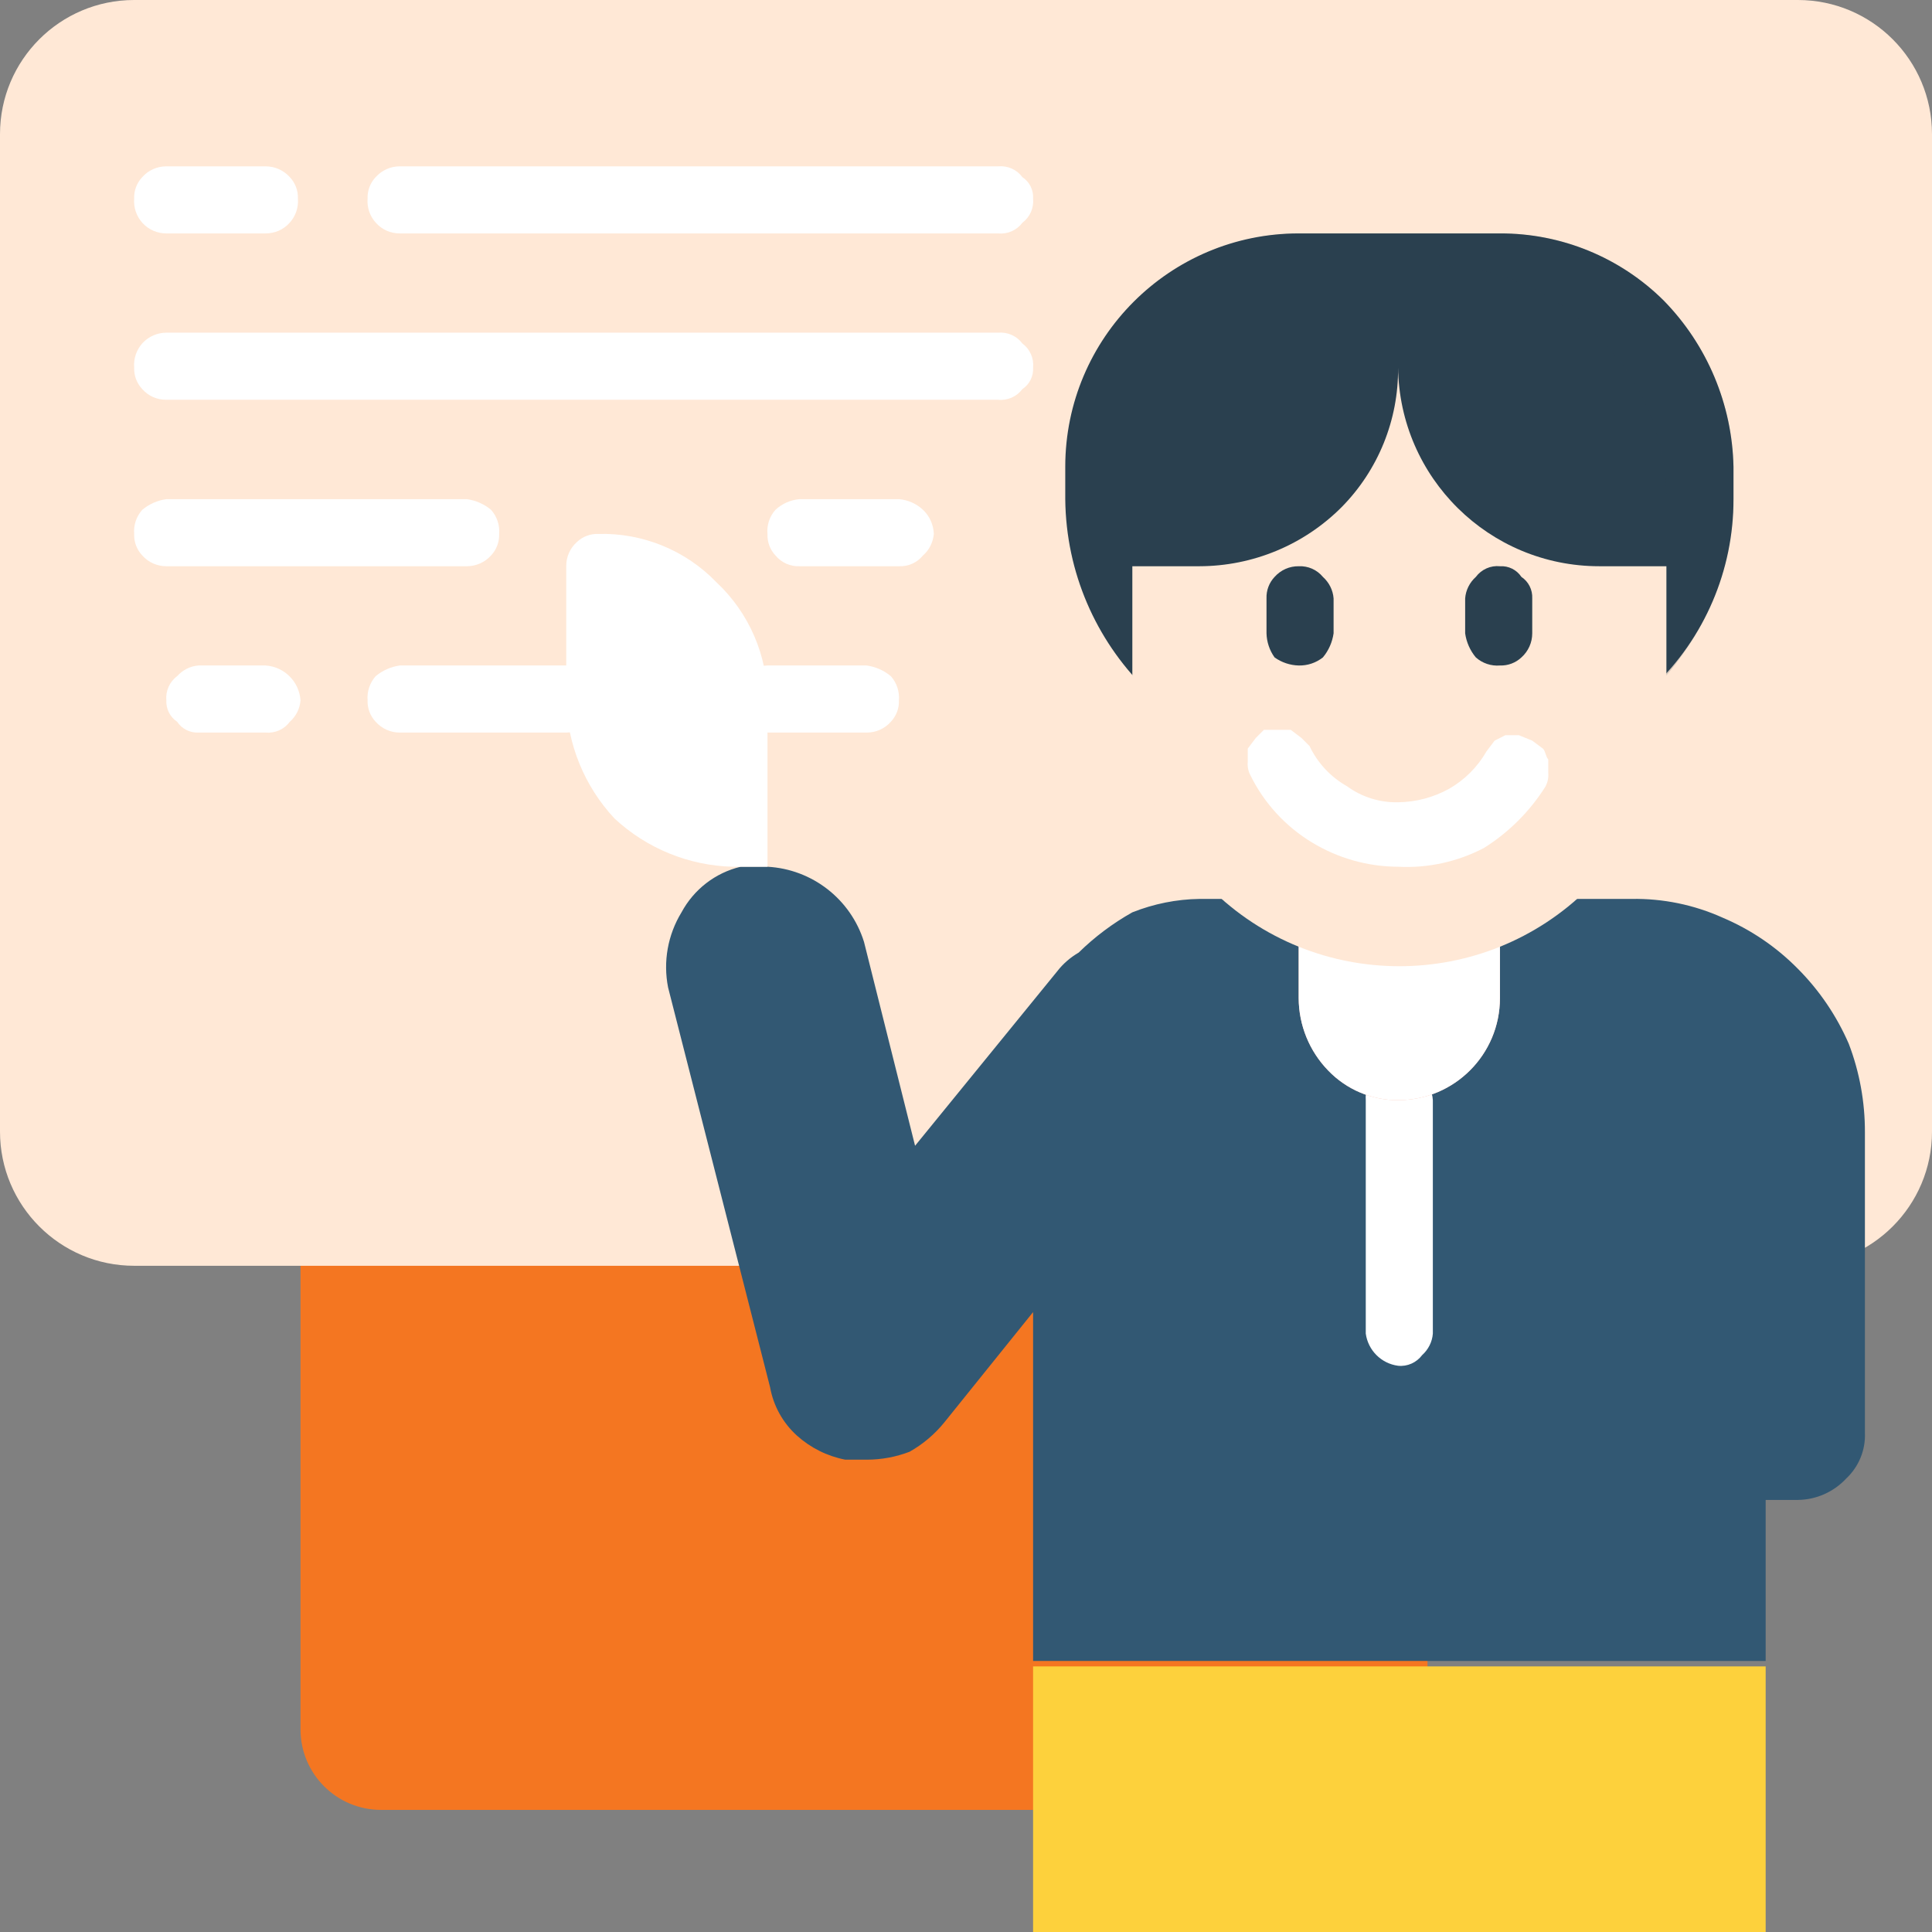 <?xml version="1.0" encoding="UTF-8"?>
<svg xmlns="http://www.w3.org/2000/svg" xmlns:xlink="http://www.w3.org/1999/xlink" width="72px" height="72px" viewBox="0 0 72 72" version="1.1">
<rect x="0" y="0" width="72" height="72" fill="#808080" stroke="none"/>
<defs>
<filter id="alpha" filterUnits="objectBoundingBox" x="0%" y="0%" width="100%" height="100%">
  <feColorMatrix type="matrix" in="SourceGraphic" values="0 0 0 0 1 0 0 0 0 1 0 0 0 0 1 0 0 0 1 0"/>
</filter>
<mask id="mask0">
  <g filter="url(#alpha)">
<rect x="0" y="0" width="72" height="72" style="fill:rgb(0%,0%,0%);fill-opacity:0.2;stroke:none;"/>
  </g>
</mask>
<clipPath id="clip1">
  <rect x="0" y="0" width="72" height="72"/>
</clipPath>
<g id="surface5" clip-path="url(#clip1)">
<path style=" stroke:none;fill-rule:nonzero;fill:rgb(16.471%,25.098%,30.98%);fill-opacity:1;" d="M 55.898 8.699 L 48.398 8.699 C 46.609 8.711 44.863 9.27 43.398 10.301 C 44.215 10.07 45.055 9.938 45.898 9.898 L 53.398 9.898 C 55.707 9.883 57.918 10.824 59.5 12.5 C 61.176 14.082 62.117 16.293 62.102 18.602 L 62.102 19.898 C 62.105 21.512 61.691 23.098 60.898 24.5 C 60.176 25.906 59.109 27.109 57.801 28 C 59.789 27.383 61.516 26.113 62.699 24.398 C 63.918 22.707 64.578 20.684 64.602 18.602 L 64.602 17.398 C 64.555 15.078 63.625 12.859 62 11.199 C 60.379 9.59 58.184 8.691 55.898 8.699 Z M 55.898 8.699 "/>
</g>
</defs>
<g id="surface1">
<path style=" stroke:none;fill-rule:nonzero;fill:rgb(95.686%,46.275%,12.941%);fill-opacity:1;" d="M 14.199 41.199 L 50.199 41.199 C 51.855 41.199 53.199 42.543 53.199 44.199 L 53.199 64.449 C 53.199 66.105 51.855 67.449 50.199 67.449 L 14.199 67.449 C 12.543 67.449 11.199 66.105 11.199 64.449 L 11.199 44.199 C 11.199 42.543 12.543 41.199 14.199 41.199 Z M 14.199 41.199 "/>
<path style=" stroke:none;fill-rule:nonzero;fill:rgb(100%,90.98%,83.922%);fill-opacity:1;" d="M 5 0 L 67 0 C 69.762 0 72 2.238 72 5 L 72 42.172 C 72 44.93 69.762 47.172 67 47.172 L 5 47.172 C 2.238 47.172 0 44.93 0 42.172 L 0 5 C 0 2.238 2.238 0 5 0 Z M 5 0 "/>
<path style=" stroke:none;fill-rule:nonzero;fill:rgb(19.608%,34.51%,45.098%);fill-opacity:1;" d="M 65.801 55.898 L 67 55.898 C 67.684 55.891 68.336 55.602 68.801 55.102 C 69.27 54.664 69.527 54.043 69.5 53.398 L 69.5 42.199 C 69.504 41.074 69.301 39.953 68.898 38.898 C 68.445 37.855 67.801 36.906 67 36.102 C 66.199 35.289 65.25 34.645 64.199 34.199 C 63.133 33.719 61.973 33.48 60.801 33.5 L 44.699 33.5 C 43.844 33.512 42.996 33.684 42.199 34 C 41.469 34.41 40.797 34.914 40.199 35.5 C 39.891 35.68 39.617 35.914 39.398 36.199 L 34.102 42.699 L 32.199 35.102 C 31.703 33.508 30.266 32.391 28.602 32.301 L 27.602 32.301 C 26.656 32.527 25.859 33.145 25.398 34 C 24.887 34.836 24.707 35.836 24.898 36.801 L 28.699 51.699 C 28.824 52.395 29.176 53.027 29.699 53.5 C 30.207 53.957 30.828 54.266 31.5 54.398 L 32.301 54.398 C 32.848 54.398 33.391 54.297 33.898 54.102 C 34.398 53.82 34.84 53.445 35.199 53 L 38.5 48.898 L 38.5 61.898 L 65.801 61.898 L 65.801 48.398 "/>
<path style=" stroke:none;fill-rule:nonzero;fill:rgb(100%,100%,100%);fill-opacity:1;" d="M 52.102 50.898 C 51.477 50.816 50.984 50.324 50.898 49.699 L 50.898 41 C 50.867 40.652 51.02 40.309 51.301 40.102 C 51.504 39.867 51.793 39.727 52.102 39.699 C 52.797 39.75 53.352 40.305 53.398 41 L 53.398 49.699 C 53.375 50.008 53.23 50.293 53 50.5 C 52.789 50.781 52.449 50.934 52.102 50.898 Z M 52.102 50.898 "/>
<path style=" stroke:none;fill-rule:nonzero;fill:rgb(98.039%,71.373%,64.314%);fill-opacity:1;" d="M 48.398 32.301 L 55.898 32.301 L 55.898 37.199 C 55.898 39.297 54.199 41 52.102 41 C 51.121 41.004 50.18 40.605 49.5 39.898 C 48.797 39.176 48.402 38.207 48.398 37.199 Z M 48.398 32.301 "/>
<path style=" stroke:none;fill-rule:nonzero;fill:rgb(100%,100%,100%);fill-opacity:1;" d="M 48.398 32.301 L 55.898 32.301 L 55.898 37.199 C 55.898 39.297 54.199 41 52.102 41 C 51.121 41.004 50.18 40.605 49.5 39.898 C 48.797 39.176 48.402 38.207 48.398 37.199 Z M 48.398 32.301 "/>
<path style=" stroke:none;fill-rule:nonzero;fill:rgb(16.471%,25.098%,30.98%);fill-opacity:1;" d="M 48.398 8.699 L 55.898 8.699 C 58.184 8.691 60.379 9.59 62 11.199 C 63.625 12.859 64.555 15.078 64.602 17.398 L 64.602 18.602 C 64.609 21.246 63.523 23.781 61.602 25.602 C 59.781 27.523 57.246 28.609 54.602 28.602 L 49.699 28.602 C 44.199 28.547 39.754 24.102 39.699 18.602 L 39.699 17.398 C 39.699 12.594 43.594 8.699 48.398 8.699 Z M 48.398 8.699 "/>
<use xlink:href="#surface5" mask="url(#mask0)"/>
<path style=" stroke:none;fill-rule:nonzero;fill:rgb(100%,90.98%,83.922%);fill-opacity:1;" d="M 52.102 13.699 C 52.121 15.645 51.363 17.516 50 18.898 C 48.594 20.309 46.688 21.098 44.699 21.102 L 42.199 21.102 L 42.199 26.102 C 42.242 28.719 43.277 31.219 45.102 33.102 C 49 36.977 55.301 36.977 59.199 33.102 C 61.02 31.219 62.059 28.719 62.102 26.102 L 62.102 21.102 L 59.602 21.102 C 55.496 21.102 52.156 17.805 52.102 13.699 Z M 52.102 13.699 "/>
<path style=" stroke:none;fill-rule:nonzero;fill:rgb(100%,100%,100%);fill-opacity:1;" d="M 52.102 32.301 C 50.973 32.297 49.863 31.984 48.898 31.398 C 47.91 30.801 47.113 29.934 46.602 28.898 C 46.52 28.746 46.484 28.574 46.5 28.398 L 46.5 27.898 L 46.801 27.5 L 47.102 27.199 L 48.102 27.199 L 48.5 27.5 L 48.801 27.801 C 49.102 28.434 49.59 28.957 50.199 29.301 C 50.75 29.703 51.418 29.914 52.102 29.898 C 52.766 29.891 53.418 29.719 54 29.398 C 54.582 29.066 55.066 28.582 55.398 28 L 55.699 27.602 L 56.102 27.398 L 56.602 27.398 L 57.102 27.602 L 57.5 27.898 C 57.602 28 57.602 28.199 57.699 28.301 L 57.699 28.801 C 57.715 28.973 57.68 29.145 57.602 29.301 C 57.02 30.23 56.23 31.02 55.301 31.602 C 54.316 32.117 53.211 32.359 52.102 32.301 Z M 52.102 32.301 "/>
<path style=" stroke:none;fill-rule:nonzero;fill:rgb(99.216%,81.961%,23.529%);fill-opacity:1;" d="M 38.5 62.102 L 65.801 62.102 L 65.801 72.031 L 38.5 72.031 Z M 38.5 62.102 "/>
<path style=" stroke:none;fill-rule:nonzero;fill:rgb(100%,100%,100%);fill-opacity:1;" d="M 37.199 8.699 L 14.898 8.699 C 14.562 8.699 14.242 8.562 14.016 8.312 C 13.785 8.066 13.672 7.734 13.699 7.398 C 13.688 7.105 13.797 6.816 14 6.602 C 14.23 6.344 14.555 6.199 14.898 6.199 L 37.199 6.199 C 37.551 6.168 37.891 6.316 38.102 6.602 C 38.367 6.777 38.52 7.082 38.5 7.398 C 38.535 7.75 38.383 8.09 38.102 8.301 C 37.891 8.582 37.551 8.734 37.199 8.699 Z M 37.199 8.699 "/>
<path style=" stroke:none;fill-rule:nonzero;fill:rgb(100%,100%,100%);fill-opacity:1;" d="M 9.898 8.699 L 6.199 8.699 C 5.863 8.699 5.543 8.562 5.312 8.312 C 5.086 8.066 4.973 7.734 5 7.398 C 4.988 7.105 5.098 6.816 5.301 6.602 C 5.527 6.344 5.855 6.199 6.199 6.199 L 9.898 6.199 C 10.242 6.199 10.57 6.344 10.801 6.602 C 11.004 6.816 11.113 7.105 11.102 7.398 C 11.129 7.734 11.016 8.066 10.785 8.312 C 10.559 8.562 10.238 8.699 9.898 8.699 Z M 9.898 8.699 "/>
<path style=" stroke:none;fill-rule:nonzero;fill:rgb(100%,100%,100%);fill-opacity:1;" d="M 37.199 14.898 L 6.199 14.898 C 5.855 14.902 5.527 14.758 5.301 14.5 C 5.098 14.285 4.988 13.996 5 13.699 C 4.973 13.363 5.086 13.035 5.312 12.785 C 5.543 12.539 5.863 12.398 6.199 12.398 L 37.199 12.398 C 37.551 12.367 37.891 12.52 38.102 12.801 C 38.383 13.008 38.535 13.352 38.5 13.699 C 38.52 14.02 38.367 14.324 38.102 14.5 C 37.891 14.781 37.551 14.934 37.199 14.898 Z M 37.199 14.898 "/>
<path style=" stroke:none;fill-rule:nonzero;fill:rgb(100%,100%,100%);fill-opacity:1;" d="M 33.5 21.102 L 29.801 21.102 C 29.453 21.117 29.121 20.969 28.898 20.699 C 28.695 20.484 28.59 20.195 28.602 19.898 C 28.57 19.57 28.68 19.246 28.898 19 C 29.145 18.77 29.465 18.629 29.801 18.602 L 33.5 18.602 C 33.836 18.629 34.152 18.77 34.398 19 C 34.645 19.234 34.789 19.559 34.801 19.898 C 34.773 20.207 34.633 20.496 34.398 20.699 C 34.18 20.969 33.848 21.117 33.5 21.102 Z M 33.5 21.102 "/>
<path style=" stroke:none;fill-rule:nonzero;fill:rgb(100%,100%,100%);fill-opacity:1;" d="M 17.398 21.102 L 6.199 21.102 C 5.855 21.102 5.527 20.957 5.301 20.699 C 5.098 20.484 4.988 20.195 5 19.898 C 4.973 19.57 5.082 19.246 5.301 19 C 5.559 18.785 5.867 18.648 6.199 18.602 L 17.398 18.602 C 17.73 18.648 18.043 18.785 18.301 19 C 18.52 19.246 18.629 19.57 18.602 19.898 C 18.613 20.195 18.504 20.484 18.301 20.699 C 18.07 20.957 17.742 21.102 17.398 21.102 Z M 17.398 21.102 "/>
<path style=" stroke:none;fill-rule:nonzero;fill:rgb(100%,100%,100%);fill-opacity:1;" d="M 32.301 27.301 L 28.602 27.301 C 28.25 27.332 27.91 27.184 27.699 26.898 C 27.434 26.723 27.281 26.418 27.301 26.102 C 27.266 25.75 27.418 25.41 27.699 25.199 C 27.938 24.953 28.258 24.809 28.602 24.801 L 32.301 24.801 C 32.633 24.848 32.941 24.984 33.199 25.199 C 33.418 25.445 33.527 25.773 33.5 26.102 C 33.512 26.395 33.402 26.684 33.199 26.898 C 32.973 27.156 32.645 27.301 32.301 27.301 Z M 32.301 27.301 "/>
<path style=" stroke:none;fill-rule:nonzero;fill:rgb(100%,100%,100%);fill-opacity:1;" d="M 21.102 27.301 L 14.898 27.301 C 14.555 27.301 14.23 27.156 14 26.898 C 13.797 26.684 13.688 26.395 13.699 26.102 C 13.672 25.773 13.781 25.445 14 25.199 C 14.258 24.984 14.57 24.848 14.898 24.801 L 21.102 24.801 C 21.43 24.848 21.742 24.984 22 25.199 C 22.219 25.445 22.328 25.773 22.301 26.102 C 22.312 26.395 22.203 26.684 22 26.898 C 21.77 27.156 21.445 27.301 21.102 27.301 Z M 21.102 27.301 "/>
<path style=" stroke:none;fill-rule:nonzero;fill:rgb(100%,100%,100%);fill-opacity:1;" d="M 9.898 27.301 L 7.398 27.301 C 7.082 27.316 6.777 27.164 6.602 26.898 C 6.336 26.723 6.184 26.418 6.199 26.102 C 6.168 25.75 6.316 25.41 6.602 25.199 C 6.805 24.969 7.09 24.824 7.398 24.801 L 9.898 24.801 C 10.598 24.848 11.152 25.402 11.199 26.102 C 11.176 26.41 11.031 26.695 10.801 26.898 C 10.59 27.184 10.25 27.332 9.898 27.301 Z M 9.898 27.301 "/>
<path style=" stroke:none;fill-rule:nonzero;fill:rgb(100%,100%,100%);fill-opacity:1;" d="M 22.301 19.898 C 23.953 19.855 25.551 20.508 26.699 21.699 C 27.918 22.84 28.605 24.434 28.602 26.102 L 28.602 32.301 L 27.301 32.301 C 25.664 32.258 24.098 31.617 22.898 30.5 C 21.781 29.301 21.141 27.738 21.102 26.102 L 21.102 21.102 C 21.098 20.758 21.242 20.43 21.5 20.199 C 21.715 19.996 22.004 19.887 22.301 19.898 Z M 22.301 19.898 "/>
<path style=" stroke:none;fill-rule:nonzero;fill:rgb(16.471%,25.098%,30.98%);fill-opacity:1;" d="M 55.898 21.102 C 55.551 21.066 55.211 21.219 55 21.5 C 54.77 21.707 54.625 21.992 54.602 22.301 L 54.602 23.602 C 54.648 23.93 54.785 24.242 55 24.5 C 55.246 24.719 55.57 24.828 55.898 24.801 C 56.195 24.812 56.484 24.703 56.699 24.5 C 56.957 24.27 57.102 23.945 57.102 23.602 L 57.102 22.301 C 57.117 21.98 56.965 21.676 56.699 21.5 C 56.523 21.234 56.219 21.082 55.898 21.102 Z M 55.898 21.102 "/>
<path style=" stroke:none;fill-rule:nonzero;fill:rgb(16.471%,25.098%,30.98%);fill-opacity:1;" d="M 48.398 21.102 C 48.055 21.098 47.73 21.242 47.5 21.5 C 47.297 21.715 47.188 22.004 47.199 22.301 L 47.199 23.602 C 47.207 23.922 47.312 24.238 47.5 24.5 C 47.762 24.688 48.078 24.793 48.398 24.801 C 48.727 24.809 49.043 24.703 49.301 24.5 C 49.516 24.242 49.652 23.93 49.699 23.602 L 49.699 22.301 C 49.676 21.992 49.531 21.707 49.301 21.5 C 49.078 21.23 48.746 21.086 48.398 21.102 Z M 48.398 21.102 "/>
</g>
</svg>
